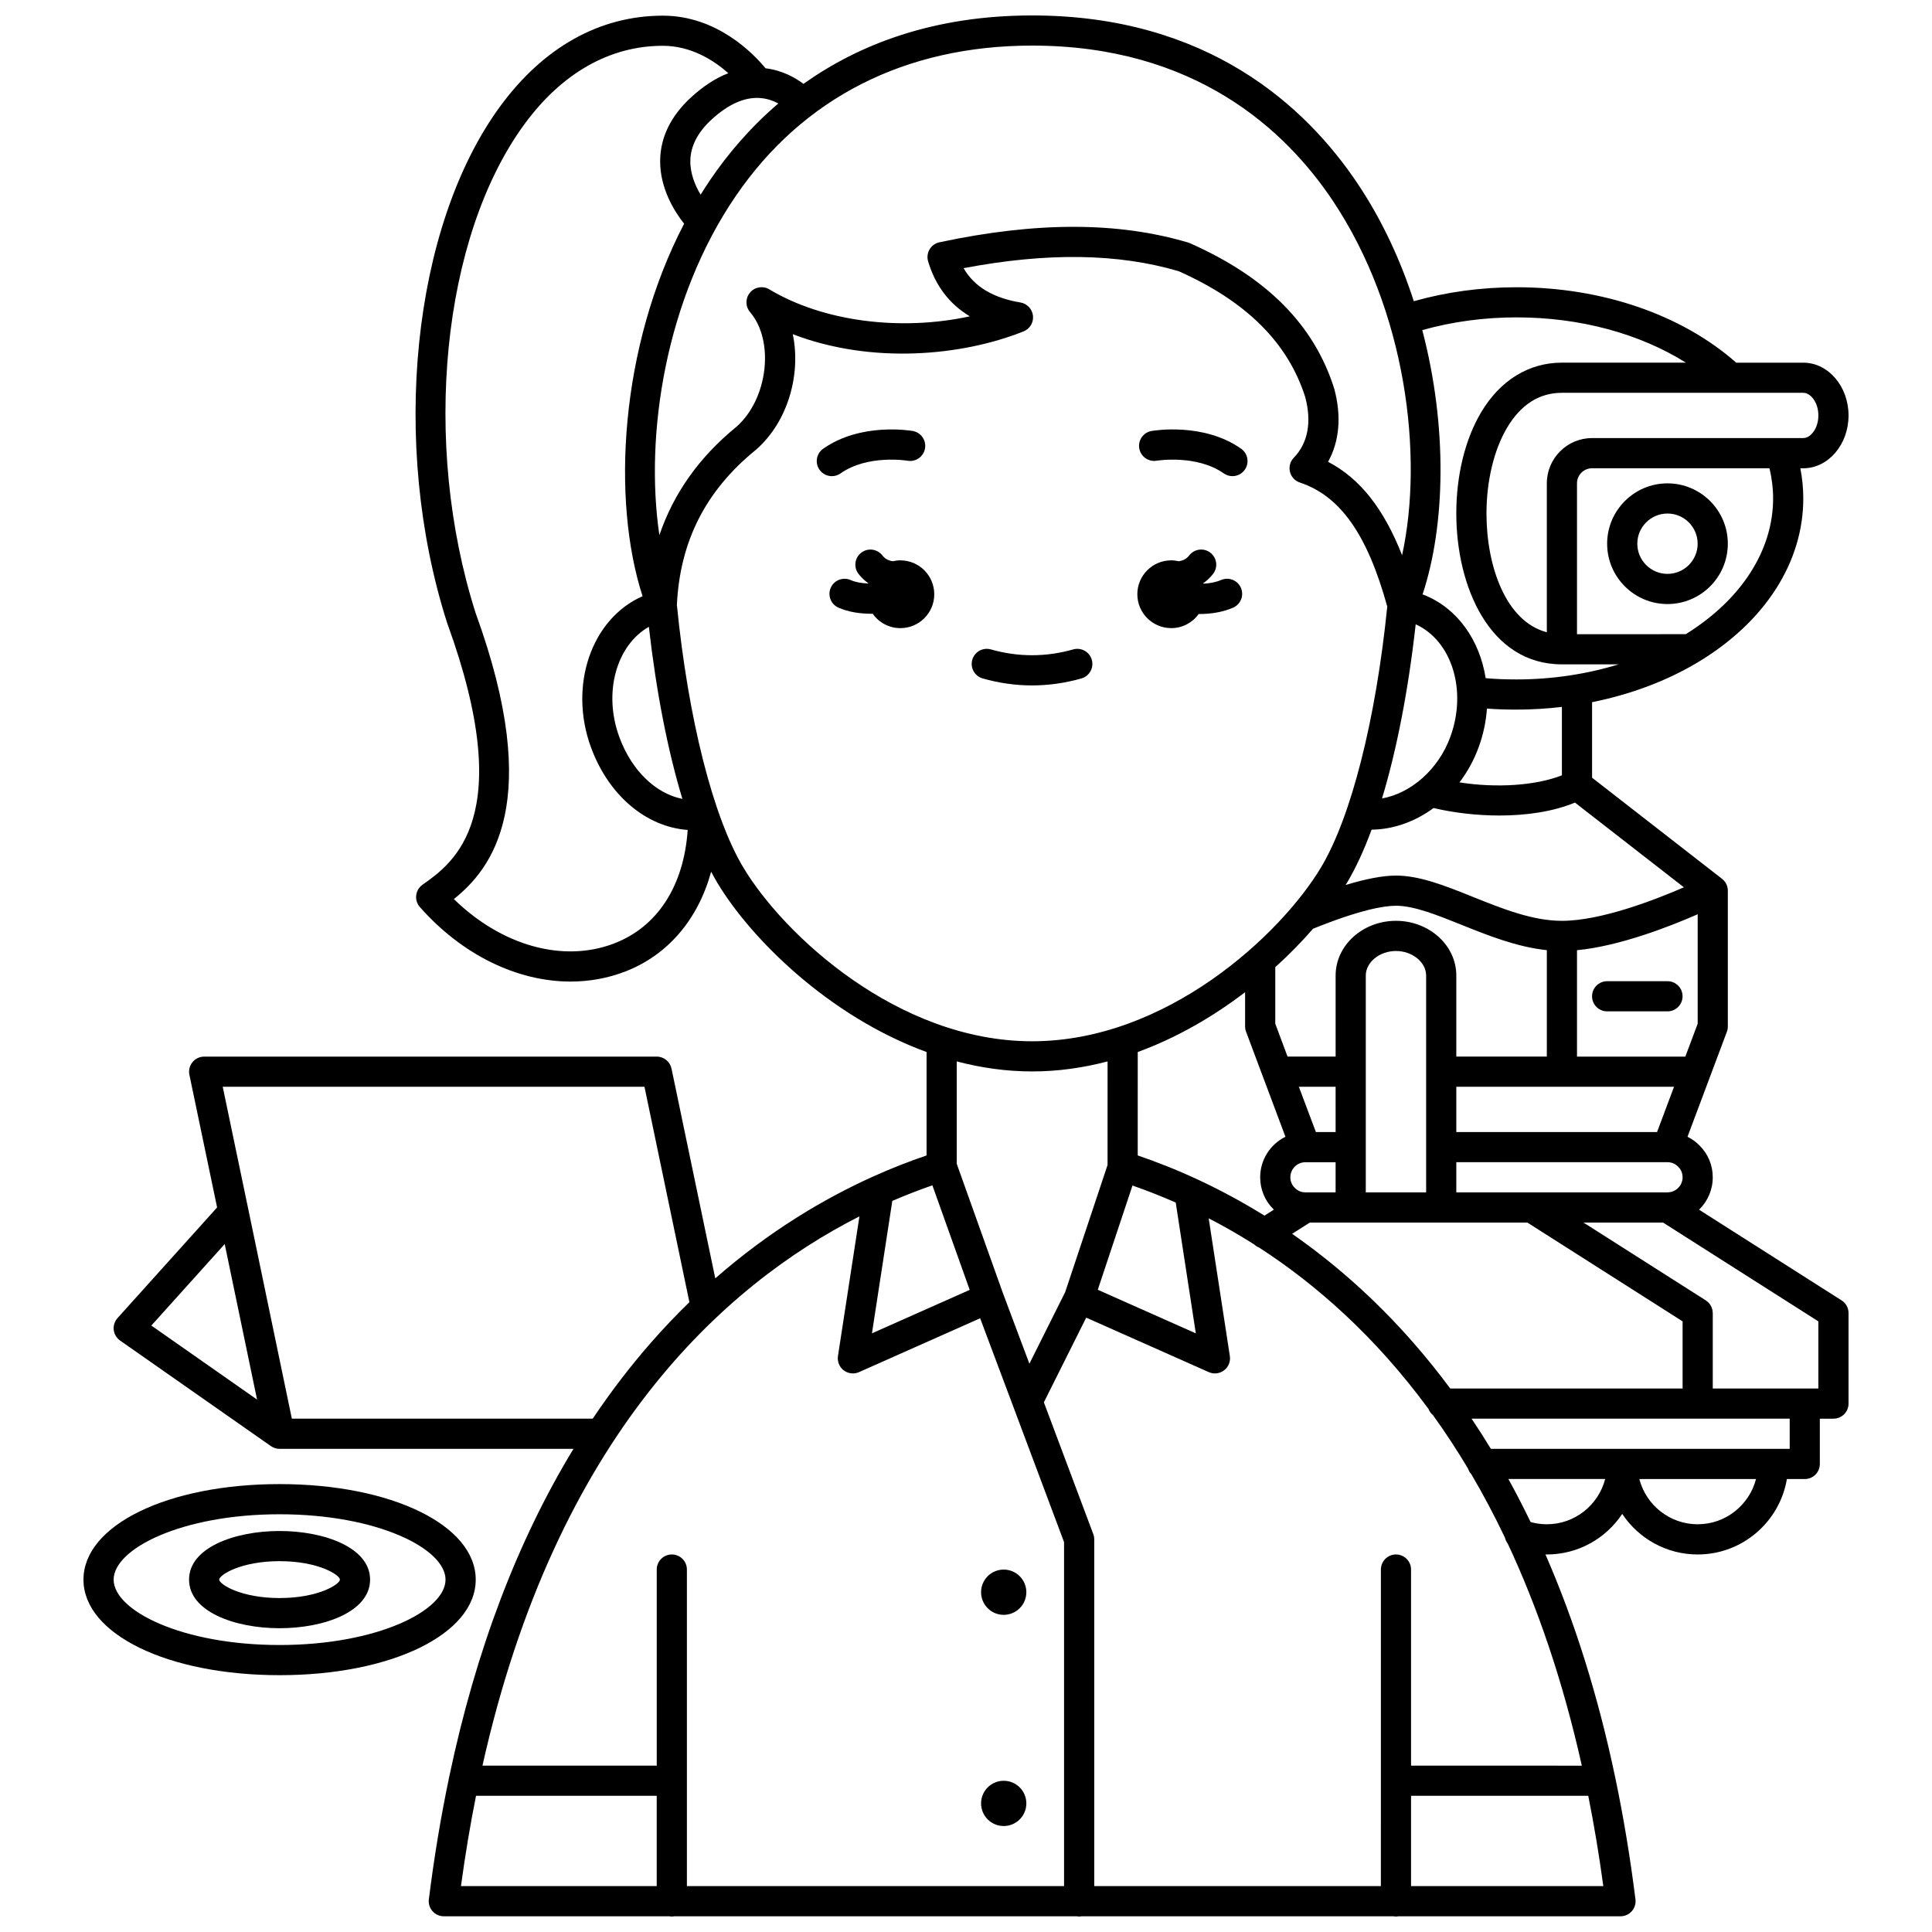 <?xml version="1.0" encoding="UTF-8"?>
<!-- Uploaded to: SVG Find, www.svgrepo.com, Generator: SVG Find Mixer Tools -->
<svg width="800px" height="800px" version="1.1" viewBox="144 144 512 512" xmlns="http://www.w3.org/2000/svg">
 <defs>
  <clipPath id="a">
   <path d="m174 148.09h460v503.81h-460z"/>
  </clipPath>
 </defs>
 <path d="m454.39 310.46c3.008 0 5.66-1.48 7.289-3.75 0.082 0 0.16 0.008 0.242 0.008 2.941 0 6.059-0.473 8.84-1.664 2.027-0.871 2.969-3.219 2.102-5.25-0.867-2.031-3.219-2.969-5.25-2.102-1.453 0.621-3.098 0.902-4.695 0.98-0.012-0.039-0.027-0.078-0.043-0.117 0.973-0.684 1.852-1.5 2.613-2.492 1.344-1.75 1.016-4.262-0.734-5.606s-4.262-1.016-5.606 0.734c-0.742 0.965-1.703 1.379-2.742 1.535-0.652-0.148-1.324-0.238-2.019-0.238-4.961 0-8.98 4.019-8.98 8.98 0.004 4.957 4.023 8.98 8.984 8.98z"/>
 <path d="m382.61 292.5c-0.695 0-1.371 0.086-2.019 0.238-1.039-0.152-2-0.57-2.742-1.535-1.348-1.75-3.856-2.078-5.606-0.734s-2.078 3.856-0.734 5.606c0.762 0.992 1.645 1.812 2.617 2.492-0.008 0.023-0.016 0.047-0.023 0.066-1.68-0.062-3.356-0.324-4.656-0.906-2.012-0.898-4.379 0.004-5.281 2.019-0.902 2.016 0.004 4.379 2.019 5.281 2.594 1.16 5.723 1.625 8.738 1.625 0.117 0 0.23-0.008 0.348-0.008 1.625 2.309 4.305 3.82 7.34 3.82 4.961 0 8.98-4.019 8.98-8.98-0.004-4.965-4.023-8.984-8.98-8.984z"/>
 <path d="m366.75 269.46c7.195-5.07 17.586-3.391 17.766-3.363 2.176 0.375 4.238-1.074 4.621-3.246 0.383-2.176-1.07-4.246-3.242-4.633-0.559-0.098-13.773-2.328-23.75 4.703-1.805 1.27-2.238 3.766-0.965 5.57 0.777 1.105 2.016 1.695 3.269 1.695 0.797 0.004 1.602-0.234 2.301-0.727z"/>
 <path d="m450.55 266.09c0.105-0.02 10.582-1.691 17.758 3.363 0.699 0.492 1.504 0.73 2.301 0.73 1.258 0 2.492-0.59 3.269-1.695 1.27-1.805 0.84-4.297-0.965-5.57-9.977-7.031-23.191-4.801-23.75-4.703-2.176 0.383-3.629 2.457-3.242 4.633 0.383 2.172 2.461 3.621 4.629 3.242z"/>
 <path d="m415.99 621.92c0 3.312-2.688 5.996-6 5.996s-5.996-2.684-5.996-5.996 2.684-5.996 5.996-5.996 6 2.684 6 5.996"/>
 <path d="m415.99 565.95c0 3.312-2.688 6-6 6s-5.996-2.688-5.996-6c0-3.309 2.684-5.996 5.996-5.996s6 2.688 6 5.996"/>
 <path d="m270.07 562.62c0-14.434-22.344-25.32-51.973-25.32-29.633-0.004-51.977 10.883-51.977 25.32 0 14.434 22.344 25.32 51.973 25.32 29.633 0 51.977-10.887 51.977-25.32zm-51.977 17.324c-25.918 0-43.977-9.129-43.977-17.324 0-8.195 18.062-17.324 43.977-17.324 25.918 0 43.977 9.129 43.977 17.324 0.004 8.195-18.059 17.324-43.977 17.324z"/>
 <path d="m218.09 549.73c-11.922 0-23.988 4.426-23.988 12.883 0 8.457 12.066 12.883 23.988 12.883s23.988-4.426 23.988-12.883c0-8.457-12.066-12.883-23.988-12.883zm0 17.77c-10.32 0-15.992-3.672-15.992-4.887 0-1.215 5.672-4.887 15.992-4.887 10.32 0 15.992 3.672 15.992 4.887 0 1.215-5.672 4.887-15.992 4.887z"/>
 <path d="m585.9 304.08c8.816 0 15.992-7.176 15.992-15.992s-7.176-15.992-15.992-15.992-15.992 7.176-15.992 15.992 7.176 15.992 15.992 15.992zm0-23.988c4.41 0 7.996 3.586 7.996 7.996s-3.586 7.996-7.996 7.996-7.996-3.586-7.996-7.996 3.59-7.996 7.996-7.996z"/>
 <path d="m585.9 404.03h-15.992c-2.207 0-3.996 1.789-3.996 3.996 0 2.207 1.789 3.996 3.996 3.996h15.992c2.207 0 3.996-1.789 3.996-3.996 0.004-2.207-1.785-3.996-3.996-3.996z"/>
 <g clip-path="url(#a)">
  <path d="m632.03 488.61-37.762-24.027c2.234-2.18 3.629-5.219 3.629-8.578 0-3.227-1.254-6.227-3.531-8.465-0.93-0.949-2.004-1.707-3.16-2.285l10.434-27.828c0.168-0.449 0.254-0.926 0.254-1.402v-35.98c0-1.234-0.57-2.398-1.543-3.156l-34.434-26.789v-20.016c10.191-2.043 19.781-5.629 28.043-10.582 17.75-10.641 27.93-26.465 27.93-43.41 0-2.684-0.266-5.359-0.781-7.996h0.781c6.613 0 11.992-6.277 11.992-13.992 0-7.715-5.379-13.992-11.992-13.992h-17.77c-14.418-12.711-35.508-19.988-58.191-19.988-9.438 0-18.582 1.246-27.254 3.699-3.535-10.918-8.445-21.543-14.898-31.176-13.613-20.328-39.621-44.555-86.246-44.555-26.34 0-46.035 7.773-60.602 18.133-2.203-1.656-5.637-3.602-10.047-4.125-3.266-3.957-12.918-13.949-27.211-13.949h-0.031c-16.727 0.016-31.66 8.371-43.188 24.164-23.219 31.812-29.102 89.285-13.992 136.66 0.016 0.051 0.031 0.102 0.051 0.152 18.75 51.484 1.684 63.531-6.547 69.34-0.93 0.656-1.535 1.672-1.664 2.801-0.133 1.129 0.223 2.258 0.973 3.109 11.25 12.75 25.867 19.746 39.934 19.746 4.891 0 9.719-0.848 14.309-2.594 11.445-4.352 19.473-13.859 22.945-26.512 0.555 1.051 1.117 2.055 1.688 3.008 8.668 14.445 29.266 35.227 55.402 44.77v27.41c-4.43 1.504-9.258 3.367-14.375 5.68-0.016 0.008-0.027 0.012-0.043 0.02-12.719 5.754-27.18 14.277-41.578 26.875l-11.594-55.586c-0.387-1.852-2.019-3.184-3.914-3.184l-119.94 0.004c-1.203 0-2.344 0.543-3.102 1.477s-1.059 2.16-0.812 3.34l7.344 35.156-26.391 29.316c-0.766 0.852-1.133 1.988-1 3.129 0.129 1.137 0.742 2.164 1.68 2.824l39.98 27.984c0.059 0.039 0.121 0.07 0.184 0.105 0.078 0.051 0.16 0.098 0.242 0.145 0.113 0.062 0.234 0.113 0.352 0.16 0.078 0.031 0.156 0.066 0.238 0.094 0.141 0.047 0.281 0.082 0.422 0.113 0.066 0.016 0.133 0.035 0.203 0.047 0.215 0.035 0.434 0.059 0.648 0.059h0.004 0.004 77.875c-14.891 24.48-25.895 53.496-32.906 86.789-0.07 0.234-0.121 0.473-0.148 0.723-2.133 10.227-3.894 20.844-5.273 31.867-0.145 1.137 0.211 2.281 0.969 3.141 0.758 0.859 1.852 1.352 2.996 1.352h59.773c0.215 0.035 0.434 0.066 0.656 0.066 0.227 0 0.441-0.031 0.656-0.066h106.63c0.215 0.035 0.434 0.066 0.656 0.066 0.227 0 0.441-0.031 0.656-0.066h82.641c0.215 0.035 0.434 0.066 0.656 0.066 0.227 0 0.441-0.031 0.656-0.066h58.852c1.145 0 2.238-0.492 2.996-1.352s1.113-2.004 0.969-3.141c-1.395-11.148-3.18-21.887-5.344-32.219 0-0.004-0.004-0.012-0.004-0.016-4.512-21.531-10.691-41.281-18.508-59.172 0.121 0.004 0.242 0.016 0.363 0.016 8.336 0 15.688-4.277 19.988-10.75 4.301 6.473 11.652 10.75 19.988 10.75 11.863 0 21.738-8.66 23.648-19.988h4.734c2.207 0 3.996-1.789 3.996-3.996v-11.992l3.613-0.012c2.207 0 3.996-1.789 3.996-3.996v-23.988c0-1.367-0.695-2.637-1.852-3.371zm-6.144 23.359h-27.984v-19.988c0-0.016-0.004-0.031-0.004-0.047-0.004-0.164-0.027-0.324-0.051-0.488-0.016-0.102-0.016-0.203-0.039-0.305-0.027-0.133-0.078-0.262-0.121-0.391-0.039-0.117-0.066-0.238-0.113-0.348-0.055-0.121-0.125-0.234-0.191-0.352-0.059-0.105-0.109-0.219-0.176-0.316-0.074-0.109-0.168-0.203-0.25-0.305-0.082-0.098-0.156-0.199-0.246-0.289-0.078-0.074-0.168-0.137-0.254-0.207-0.121-0.102-0.234-0.203-0.367-0.289-0.016-0.012-0.027-0.023-0.039-0.031l-32.395-20.613h21.086l41.145 26.176zm-111.94 43.98c-2.207 0-3.996 1.789-3.996 3.996l-0.004 83.891h-75.961v-91.887c0-0.48-0.086-0.953-0.254-1.402l-13.094-34.922 11.219-22.438 32.488 14.441c0.52 0.23 1.074 0.344 1.625 0.344 0.863 0 1.719-0.277 2.43-0.82 1.16-0.887 1.746-2.34 1.523-3.785l-5.609-36.5c3.934 2.031 7.965 4.324 12.051 6.914 0.383 0.367 0.828 0.648 1.305 0.832 15.004 9.707 30.684 23.422 44.906 42.785 0.246 0.645 0.66 1.203 1.184 1.637 3.18 4.426 6.285 9.133 9.285 14.152 0.184 0.57 0.484 1.082 0.883 1.508 3.086 5.262 6.062 10.848 8.898 16.793 0.125 0.578 0.387 1.117 0.746 1.586 7.832 16.723 14.566 36.195 19.633 58.848l-45.262-0.004v-51.973c0-2.207-1.789-3.996-3.996-3.996zm-187.91 3.996c0-2.207-1.789-3.996-3.996-3.996-2.207 0-3.996 1.789-3.996 3.996v51.973h-46.188c19.551-87.441 64.043-127.37 99.902-145.57l-5.691 37.02c-0.223 1.445 0.363 2.898 1.523 3.785 0.711 0.543 1.562 0.82 2.43 0.82 0.551 0 1.102-0.113 1.625-0.344l32.105-14.27 8.723 23.258c0.02 0.059 0.043 0.113 0.062 0.172l13.449 35.887v91.16h-99.949zm65.055-101.82 9.891 27.707-25.906 11.516 5.394-35.094c3.691-1.594 7.242-2.957 10.621-4.129zm82.871-51.176v9.066c0 0.477 0.086 0.949 0.254 1.398l10.438 27.84c-3.961 1.961-6.695 6.035-6.695 10.742 0 3.227 1.254 6.231 3.527 8.465 0.035 0.035 0.078 0.066 0.113 0.105l-2.504 1.594c-12.273-7.633-23.863-12.648-33.543-15.938-0.012-0.023-0.031-0.047-0.043-0.07l0.004-27.352c10.523-3.848 20.141-9.512 28.449-15.852zm45.211-97.5c9.578 4.356 13.699 17.539 9.16 29.883-3.164 8.602-10.422 14.895-18.082 16.266 3.891-12.859 6.965-28.637 8.922-46.148zm-18.258 68.578c2.34-3.898 4.539-8.664 6.57-14.156 5.82-0.066 11.535-2.141 16.426-5.734 5.176 1.223 11.281 1.984 17.449 1.984 7.043 0 14.156-0.996 20.023-3.426l28.867 22.453c-7.879 3.418-22.07 8.883-32.328 8.883-7.797 0-15.832-3.231-23.605-6.352-7.219-2.902-14.035-5.641-20.375-5.641-3.426 0-7.898 0.844-13.344 2.5 0.102-0.172 0.219-0.344 0.316-0.512zm29.02 81.965v-7.996h55.973c1.066 0 2.051 0.406 2.769 1.148 0.023 0.027 0.051 0.055 0.078 0.078 0.742 0.719 1.148 1.707 1.148 2.769 0 2.203-1.793 3.996-3.996 3.996zm-39.98 0c-1.066 0-2.051-0.406-2.773-1.148-0.023-0.027-0.051-0.055-0.078-0.078-0.738-0.719-1.148-1.703-1.148-2.769 0-2.203 1.793-3.996 3.996-3.996h7.996v7.996h-7.992zm7.996-15.992h-5.227l-4.512-11.992h9.738zm23.988 15.992h-15.992v-57.473c0-3.519 3.66-6.496 7.996-6.496 4.336 0 7.996 2.977 7.996 6.496zm7.996-15.992v-11.992h57.699l-4.496 11.992zm-37.969-53.871c12.41-5.019 18.801-6.098 21.977-6.098 4.793 0 10.914 2.461 17.391 5.062 6.926 2.785 14.641 5.879 22.59 6.707v28.207h-23.988v-21.488c0-7.992-7.176-14.492-15.992-14.492s-15.992 6.5-15.992 14.492v21.488h-12.738l-3.254-8.715v-14.98c3.727-3.371 7.078-6.812 10.008-10.184zm-47.848 68.051c3.637 1.262 7.473 2.758 11.461 4.512l5.324 34.656-25.98-11.547zm74.5 41.723c-10.543-12.047-21.527-21.5-32.195-28.926l4.695-2.988h57.641l41.145 26.184v17.797h-61.574c-3.106-4.18-6.34-8.207-9.711-12.066zm72.012-75.891h-28.711v-28.195c11.273-1.082 24.543-6.266 31.984-9.527v29.004zm-32.711-74.543c-6.949 2.731-17.297 3.406-27.145 1.875 2.082-2.742 3.809-5.852 5.062-9.258 1.258-3.418 1.977-6.891 2.219-10.309 2.473 0.195 4.961 0.277 7.871 0.277 4.031 0 8.043-0.25 11.992-0.715zm55.973-73.383c0 13.785-8.434 26.844-23.145 35.98l-28.828 0.004v-39.98c0-2.203 1.793-3.996 3.996-3.996h47.004c0.645 2.625 0.973 5.305 0.973 7.992zm11.992-21.988c0 3.535-2.106 5.996-3.996 5.996h-55.973c-6.613 0-11.992 5.379-11.992 11.992v39.473c-10.957-2.887-15.992-17.656-15.992-31.477 0-8.594 1.98-16.867 5.438-22.699 3.648-6.16 8.547-9.285 14.551-9.285h63.969c1.891 0.004 3.996 2.469 3.996 6zm-79.957-25.988c16.801 0 32.562 4.297 44.844 11.992l-32.852 0.004c-8.773 0-16.383 4.691-21.43 13.203-4.227 7.133-6.555 16.641-6.555 26.773 0 19.254 8.758 39.98 27.984 39.98h15.023c-8.48 2.609-17.676 3.996-27.02 3.996-3.062 0-5.613-0.102-8.203-0.336-1.57-9.988-7.414-18.5-16.285-22.035-0.141-0.055-0.301-0.098-0.445-0.148 6.086-18.32 6.641-44.535-0.07-70.055 7.941-2.234 16.336-3.375 25.008-3.375zm-48.797-31.023c19.504 29.125 24.199 67.664 18.438 94.055-4.891-12.418-11.211-20.379-19.617-24.754 2.996-5.394 3.598-12.07 1.648-19.324-0.016-0.059-0.031-0.113-0.051-0.172-5.336-16.824-17.82-29.395-38.168-38.426-0.156-0.07-0.316-0.129-0.48-0.18-18.609-5.539-40.18-5.562-65.941-0.078-1.09 0.23-2.035 0.91-2.606 1.867-0.57 0.957-0.711 2.113-0.395 3.18 1.914 6.434 5.613 11.305 11.051 14.574-18.293 3.984-38.82 1.441-53.137-7.148-1.68-1.008-3.84-0.652-5.106 0.844s-1.266 3.684 0.004 5.176c6.531 7.68 4.738 22.965-3.539 30.344-9.879 8.031-16.727 17.668-20.488 28.781-3.945-26.633 1.648-62.652 20.195-89.816 17.824-26.117 45.004-39.926 78.59-39.926 43.094 0 67.074 22.297 79.602 41.004zm-172.29 158.63c-7.07-1.414-13.438-7.481-16.711-16.387-4.324-11.758-0.797-24.289 7.824-29.219 1.969 17.309 5.031 32.891 8.887 45.605zm7.481-164.21c-0.914 1.34-1.793 2.707-2.648 4.09-1.434-2.398-2.793-5.586-2.727-9.047 0.074-3.848 1.965-7.504 5.617-10.859 4.363-4.012 8.625-5.941 12.637-5.727 1.992 0.102 3.707 0.73 5.062 1.457-7.535 6.441-13.426 13.473-17.941 20.086zm-25.652 202.55c-13.539 5.148-29.793 0.516-42.391-11.797 9.848-7.856 24.082-25.469 5.769-75.793-14.367-45.121-8.965-99.551 12.855-129.45 9.961-13.645 22.664-20.867 36.738-20.883h0.023c7.527 0 13.551 3.894 17.355 7.262-3.332 1.285-6.625 3.414-9.867 6.391-5.348 4.914-8.109 10.523-8.203 16.672-0.113 7.453 3.832 13.645 6.348 16.828-17.039 32.719-19.277 73.203-11.008 98.715-13.555 5.934-19.684 23.699-13.664 40.078 4.695 12.773 14.641 21.062 25.621 21.863-1.016 14.844-8.008 25.711-19.578 30.109zm34.328-20.145c-8.023-13.375-14.605-39.375-17.617-69.594 0.805-16.883 7.656-30.34 20.949-41.121 0.043-0.035 0.086-0.07 0.129-0.109 8.395-7.418 11.855-19.957 9.633-30.527 20.793 7.996 44.754 5.828 61.168-0.742 1.664-0.664 2.684-2.359 2.488-4.141-0.191-1.781-1.547-3.219-3.316-3.516-7.277-1.215-12.25-4.203-15.078-9.094 22.207-4.207 40.902-3.938 57.012 0.801 17.961 8.023 28.93 18.934 33.531 33.348 1.766 6.66 0.719 12.219-3.027 16.082-0.957 0.988-1.34 2.394-1.016 3.731 0.324 1.336 1.312 2.41 2.621 2.844 10.719 3.574 17.875 13.734 23.164 32.867-3.031 30.031-9.586 55.848-17.574 69.16-10.684 17.809-40.902 46.047-76.535 46.047-35.633 0-65.852-28.238-76.531-46.035zm76.531 54.031c6.883 0 13.57-0.973 19.988-2.656l-0.004 27.449-11.234 33.699-9.48 18.965-7.055-18.816-12.203-34.18v-27.121c6.418 1.688 13.105 2.66 19.988 2.66zm-213.98 45.742 8.574 41.215-28.016-19.613zm17.793 46.273-11.57-55.629-6.75-32.328h111.77l11.906 57.086c-3.449 3.352-6.875 6.945-10.258 10.812-5.477 6.258-10.59 12.953-15.359 20.059zm48.809 99.949h47.887v23.922h-51.879c1.133-8.328 2.469-16.297 3.992-23.922zm247.79 23.922v-23.922h46.965c1.52 7.625 2.859 15.594 3.988 23.922zm35.984-95.883c-1.445 0-2.887-0.199-4.297-0.586-1.883-3.898-3.848-7.703-5.898-11.41h25.66c-1.785 6.887-8.031 11.996-15.465 11.996zm39.977 0c-7.434 0-13.684-5.109-15.465-11.992h30.93c-1.781 6.883-8.027 11.992-15.465 11.992zm24.387-19.992h-79.195c-1.656-2.723-3.359-5.387-5.113-7.996h84.305v7.996z"/>
 </g>
 <path d="m433.34 318.86c-0.602-2.125-2.809-3.356-4.934-2.758-7.25 2.055-14.559 2.055-21.809 0-2.125-0.602-4.332 0.633-4.934 2.758-0.602 2.125 0.633 4.332 2.758 4.934 4.332 1.227 8.734 1.852 13.082 1.852s8.75-0.621 13.082-1.852c2.121-0.602 3.352-2.812 2.754-4.934z"/>
</svg>
